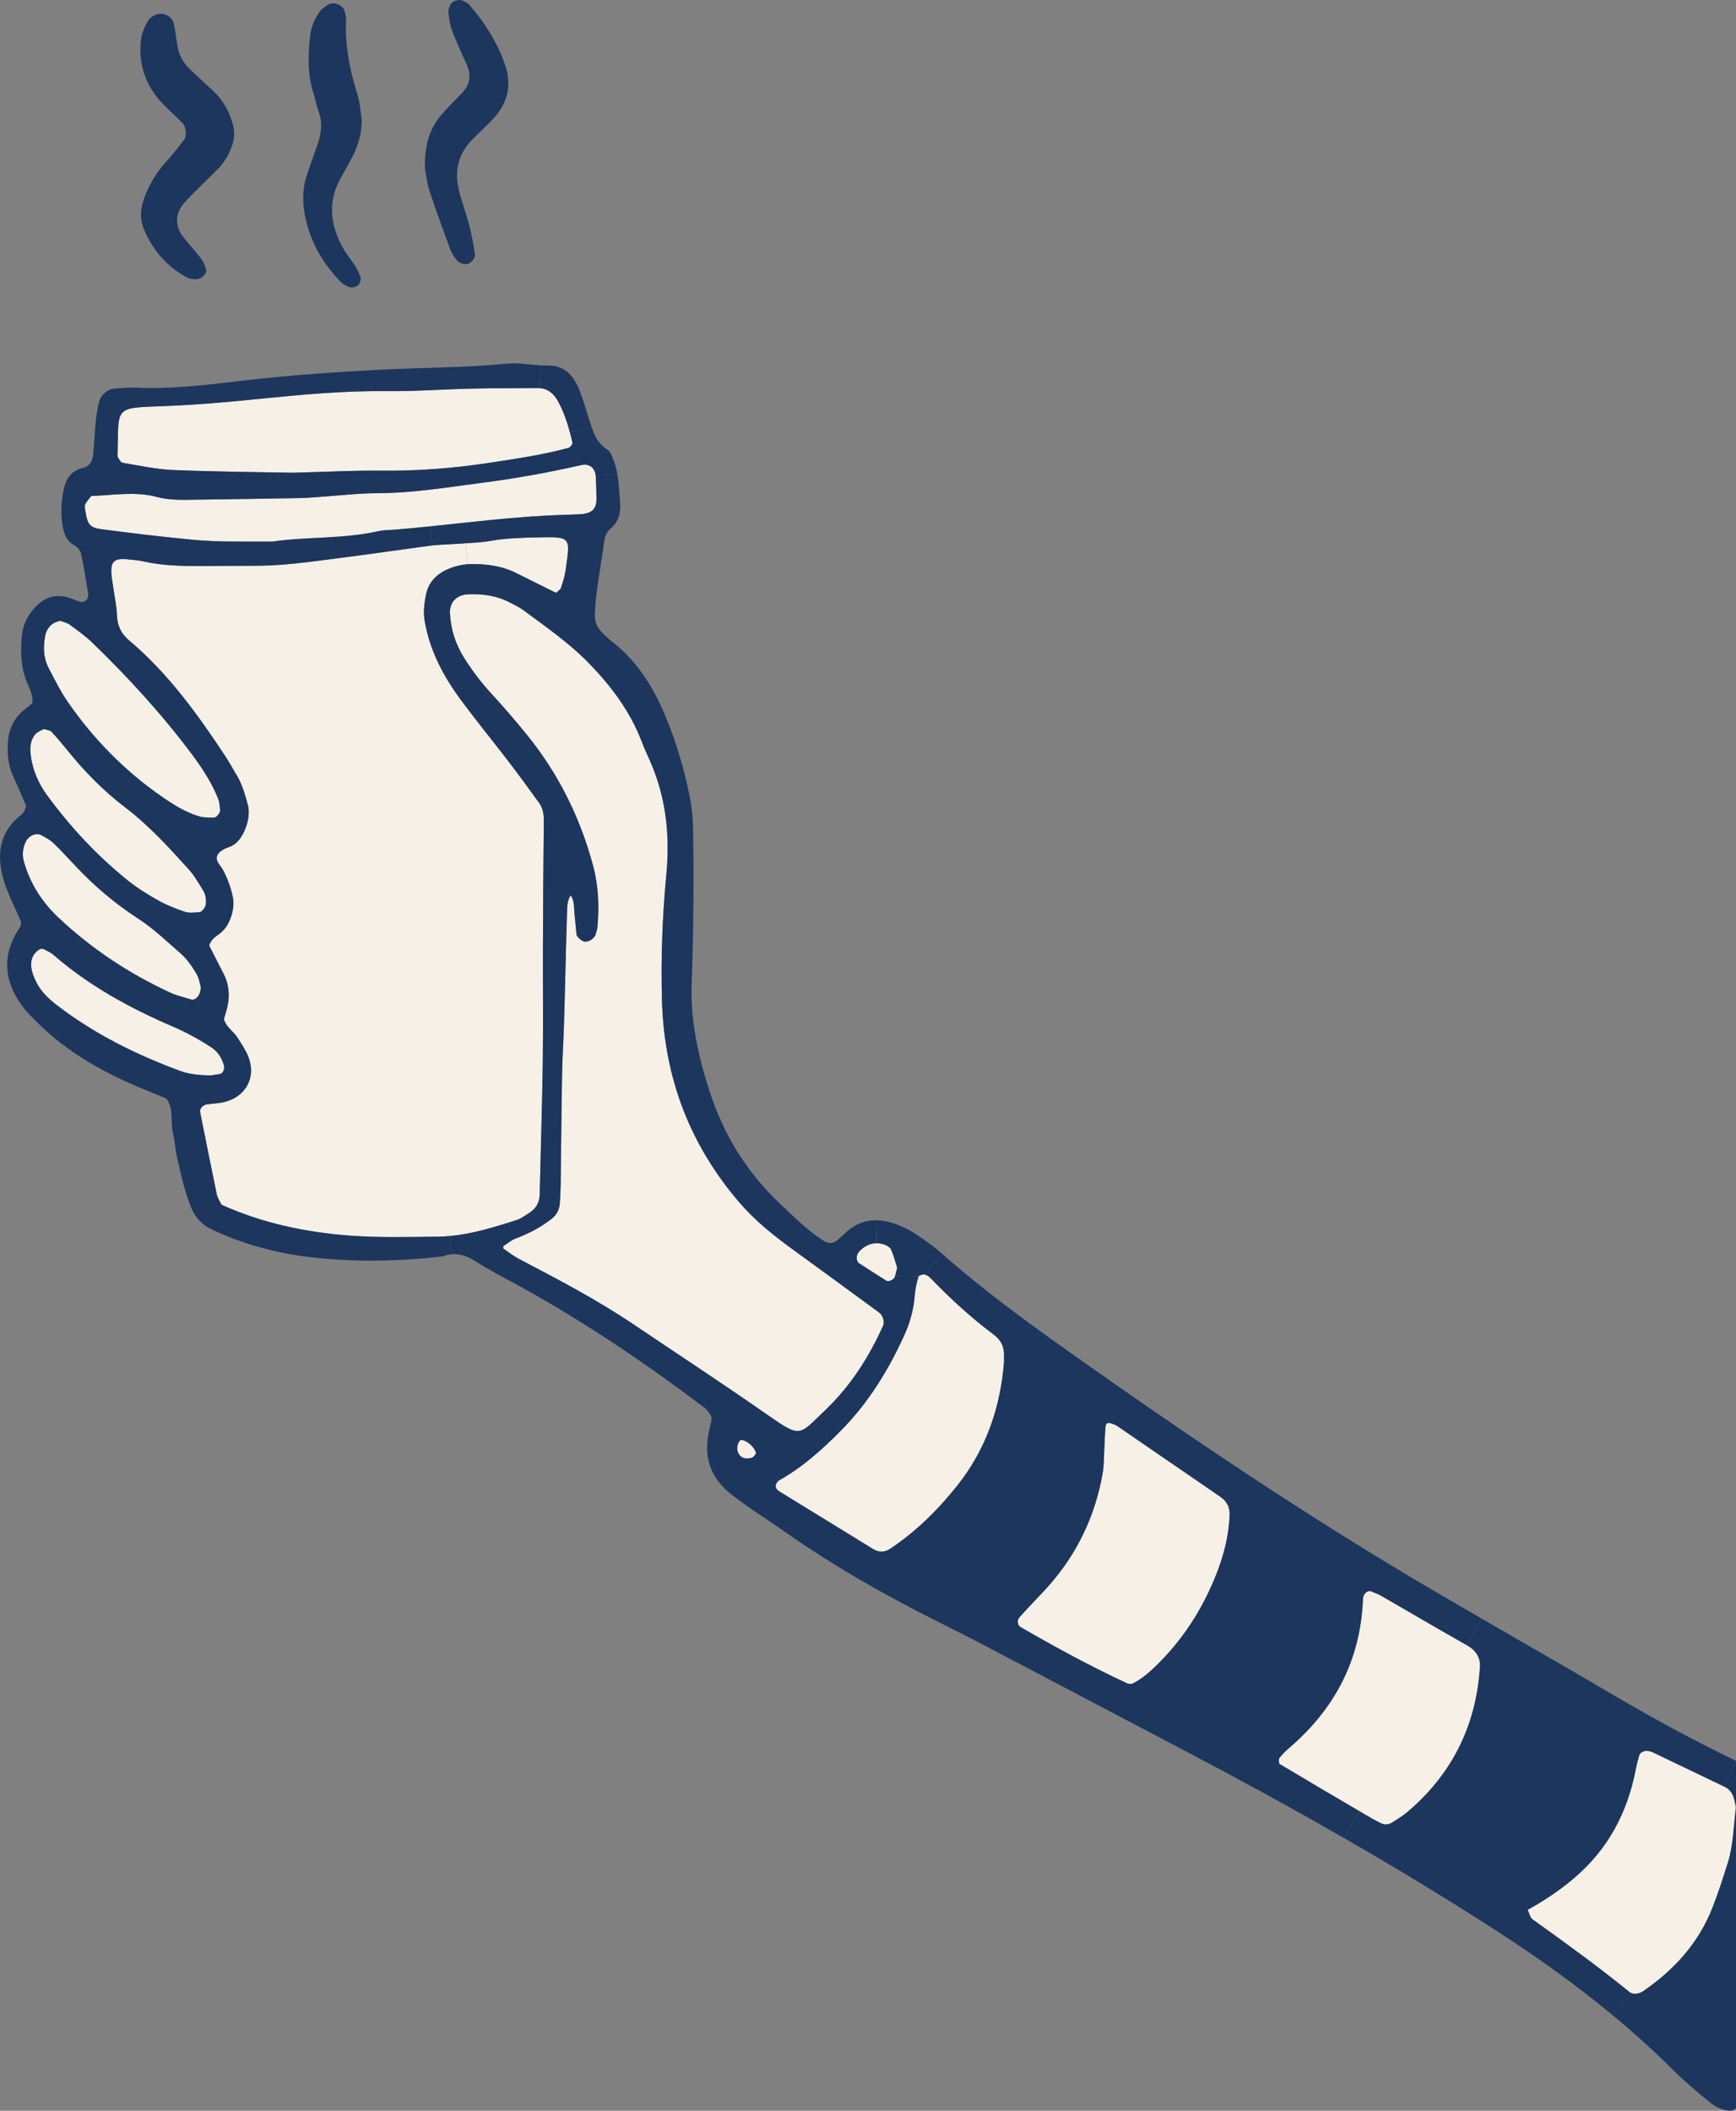 <svg width="362" height="440" viewBox="0 0 362 440" fill="none" xmlns="http://www.w3.org/2000/svg">
<rect x="0" y="0" width="362" height="440" fill="#808080" stroke="none"/>
<g clip-path="url(#clip0_39_240)">
<path d="M154.59 300.152C155.874 300.298 157.416 301.731 157.664 302.987C157.389 303.283 157.146 303.779 156.796 303.871C155.841 304.129 154.822 304.183 154.153 303.229C153.544 302.356 153.625 301.413 154.116 300.503C154.207 300.341 154.445 300.136 154.59 300.152Z" fill="#F6F0E7"/>
<path d="M185.784 260.44C186.409 261.76 186.738 263.221 187.083 264.309C186.889 265.048 186.765 265.506 186.663 265.926C186.647 265.985 186.636 266.045 186.62 266.104C186.463 266.724 185.315 267.284 184.818 266.966C182.931 265.78 181.054 264.589 179.188 263.366C178.406 262.854 178.492 261.539 179.253 260.774C180.283 259.739 181.469 259.157 182.801 259.157C183.19 259.157 183.589 259.206 183.999 259.308C184.662 259.47 185.525 259.896 185.784 260.44Z" fill="#F6F0E7"/>
<path d="M361.714 375.476C361.812 375.977 362.022 376.495 361.963 376.98C361.483 380.768 361.445 384.627 360.296 388.302C359.309 391.465 358.285 394.618 357.076 397.701C354.18 405.068 349.084 410.651 342.629 415.081C341.917 415.566 341.005 415.722 340.31 415.512C340.105 415.447 339.921 415.355 339.765 415.231C333.229 409.923 326.412 404.987 319.563 400.088C319.061 399.727 318.921 398.87 318.549 398.116C322.038 396.186 325.193 394.074 328.132 391.589C335.278 385.559 339.366 377.869 341.102 368.804C341.291 367.813 341.577 366.843 341.836 365.867C341.992 365.28 343.114 364.789 343.729 365.005C343.971 365.086 344.247 365.086 344.468 365.194C349.532 367.613 354.585 370.038 359.638 372.469C360.906 373.072 361.461 374.172 361.714 375.476Z" fill="#F6F0E7"/>
<path d="M283.532 377.583C277.967 374.323 272.407 371.057 266.873 367.738C266.652 367.603 266.593 366.714 266.803 366.444C267.413 365.647 268.162 364.941 268.928 364.278C278.301 356.21 283.624 346.127 284.196 333.673C284.206 333.42 284.244 333.166 284.277 332.908C284.363 332.175 285.301 331.442 285.857 331.701C286.547 332.013 287.286 332.234 287.938 332.611C293.919 336.05 299.862 339.552 305.865 342.948C307.882 344.09 308.852 345.637 308.577 347.922C307.704 360.015 302.634 369.985 293.385 377.804C292.415 378.624 291.287 379.26 290.22 379.949C289.529 380.397 288.726 380.413 288.03 380.089C286.876 379.556 285.77 378.898 284.67 378.252C284.293 378.031 283.91 377.804 283.532 377.583Z" fill="#F6F0E7"/>
<path d="M230.282 301.904C230.368 300.39 230.395 298.876 230.53 297.361C230.584 296.709 231.042 296.467 231.603 296.671C232.072 296.838 232.574 296.989 232.983 297.264C240.151 302.168 247.302 307.089 254.464 312.003C255.839 312.941 256.486 314.224 256.411 315.9C256.227 320.292 255.111 324.501 253.488 328.521C250.592 335.705 246.439 342.102 240.814 347.491C239.336 348.913 237.767 350.201 236.025 351.015C235.594 350.983 235.313 351.031 235.103 350.934C227.461 347.388 220.067 343.368 212.776 339.148C212.166 338.793 212.053 337.715 212.549 337.165C213.229 336.405 213.919 335.651 214.615 334.907C216.006 333.409 217.452 331.959 218.8 330.429C224.678 323.741 228.345 315.981 229.909 307.245C230.228 305.499 230.179 303.688 230.282 301.904Z" fill="#F6F0E7"/>
<path d="M190.767 269.854C190.864 268.599 191.161 267.343 191.522 266.136C191.522 266.12 191.533 266.104 191.544 266.093C191.673 265.866 192.256 265.667 192.644 265.667C192.687 265.667 192.73 265.667 192.768 265.672C193.226 265.742 193.717 266.082 194.057 266.438C198.15 270.679 202.475 274.661 207.205 278.191C208.774 279.361 209.481 280.886 209.357 282.826C209.341 283.079 209.357 283.338 209.357 283.974C208.629 293.259 205.684 302.076 199.563 309.745C195.545 314.783 191.015 319.251 185.649 322.835C184.484 323.611 183.298 323.659 182.074 322.905C175.543 318.89 169.001 314.886 162.47 310.866C161.445 310.235 161.521 309.114 162.702 308.446C167.432 305.767 171.423 302.167 175.214 298.357C181.06 292.483 185.347 285.521 188.712 278.008C189.85 275.464 190.557 272.7 190.767 269.854Z" fill="#F6F0E7"/>
<path d="M11.147 199.042C18.557 205.487 27.062 210.133 36.02 213.981C38.856 215.198 41.52 216.664 44.082 218.335C45.387 219.186 46.228 220.485 46.681 222.016C46.908 222.765 46.52 223.778 45.878 223.875C45.128 223.988 44.379 224.112 43.899 224.188C41.569 224.117 39.557 223.972 37.589 223.25C28.432 219.865 19.76 215.581 11.977 209.621C10.133 208.209 8.451 206.635 7.447 204.501C7.016 203.59 6.633 202.604 6.52 201.612C6.374 200.33 6.703 199.096 7.803 198.196C8.251 197.824 8.699 197.635 9.2 197.894C9.869 198.239 10.586 198.557 11.147 199.042Z" fill="#F6F0E7"/>
<path d="M40.922 202.906C41.548 203.951 41.721 205.266 41.845 205.67C41.942 207.444 40.718 208.602 39.919 208.36C38.469 207.918 36.959 207.584 35.589 206.958C26.965 202.992 19.135 197.819 12.205 191.303C8.786 188.091 6.348 184.27 5.027 179.776C4.584 178.283 4.692 176.763 5.442 175.324C6.057 174.155 7.556 173.524 8.635 174.112C9.514 174.597 10.447 175.071 11.158 175.755C12.814 177.345 14.346 179.054 15.926 180.713C19.798 184.804 24.085 188.425 28.794 191.476C32.035 193.572 34.764 196.229 37.638 198.724C38.959 199.866 40.011 201.397 40.922 202.906Z" fill="#F6F0E7"/>
<path d="M42.929 188.5C42.88 189.061 42.114 190.144 41.586 190.16C40.577 190.182 39.488 190.376 38.577 190.074C36.651 189.432 34.737 188.678 32.973 187.686C30.757 186.447 28.573 185.078 26.593 183.488C20.208 178.347 14.653 172.381 9.81 165.763C7.971 163.247 6.769 160.455 6.396 157.351C6.213 155.815 6.321 154.242 7.405 153.018C7.863 152.501 8.629 152.258 9.136 151.962C9.816 152.194 10.441 152.21 10.738 152.533C11.951 153.837 13.095 155.206 14.216 156.597C17.754 160.973 21.691 164.944 26.183 168.366C31.075 172.096 35.206 176.628 39.31 181.166C40.496 182.47 41.392 184.054 42.33 185.568C42.875 186.441 43.02 187.455 42.929 188.5Z" fill="#F6F0E7"/>
<path d="M40.124 157.373C42.254 160.24 44.212 163.231 45.517 166.578C45.786 167.268 45.802 168.06 45.905 168.804C45.991 169.38 45.172 170.453 44.616 170.437C43.608 170.41 42.556 170.474 41.612 170.199C38.646 169.337 36.063 167.677 33.55 165.926C25.935 160.623 19.544 154.091 14.253 146.498C12.662 144.219 11.406 141.691 10.122 139.207C9.028 137.094 8.984 134.798 9.432 132.492C9.637 131.457 10.187 130.595 11.034 129.986C11.422 129.711 11.945 129.619 12.528 129.398C13.142 129.636 13.935 129.776 14.523 130.207C16.168 131.403 17.84 132.6 19.296 134.006C26.814 141.281 33.862 148.982 40.124 157.373Z" fill="#F6F0E7"/>
<path d="M116.349 83.629C117.46 85.655 118.215 87.816 118.819 90.031C119.019 90.764 119.208 91.508 119.38 92.251C119.45 92.553 118.922 93.254 118.56 93.356C113.135 94.844 107.559 95.625 102.02 96.482C94.443 97.646 86.806 98.206 79.116 98.115C73.75 98.055 68.384 98.357 61.06 98.546C54.081 98.406 45.135 98.347 36.198 97.985C32.65 97.84 29.123 97.058 25.601 96.477C25.213 96.417 24.884 95.792 24.598 95.382C24.474 95.194 24.506 94.881 24.512 94.628C24.792 84.76 23.627 85.041 34.052 84.658C40.685 84.416 47.292 83.839 53.909 83.165C62.791 82.265 71.701 81.435 80.669 81.532C86.542 81.592 92.415 81.144 98.288 81.01C102.888 80.902 107.489 80.934 112.083 80.886C112.229 80.886 112.369 80.891 112.509 80.897C114.305 81.026 115.508 82.109 116.349 83.629Z" fill="#F6F0E7"/>
<path d="M124.379 103.983C124.395 106.112 123.397 107.055 121.024 107.19C120 107.249 118.975 107.281 117.956 107.314C112.59 107.465 107.251 107.906 101.901 108.44C97.856 108.844 93.817 109.302 89.772 109.717C87.205 109.981 84.638 110.224 82.065 110.429C81.046 110.509 80 110.477 79.013 110.703C71.721 112.369 64.231 111.846 56.826 112.891C51.26 112.864 45.652 113.042 40.021 112.498C33.652 111.889 27.31 111.135 20.979 110.294C18.827 110.008 18.212 109.281 17.829 106.678C17.753 106.177 17.576 105.584 17.759 105.169C18.045 104.511 18.6 103.972 19.043 103.385C23.616 103.245 28.205 102.366 32.762 103.606C35.265 104.285 37.837 104.199 40.393 104.166C47.809 104.075 55.224 103.956 62.645 103.822C63.918 103.8 65.196 103.681 66.474 103.595C70.551 103.32 74.634 102.825 78.716 102.808C86.169 102.781 93.488 101.553 100.827 100.599C107.666 99.715 114.456 98.475 121.186 96.956C122.852 96.584 124.001 97.43 124.212 99.09C124.222 99.187 124.233 99.284 124.238 99.381C124.325 100.911 124.368 102.447 124.379 103.983Z" fill="#F6F0E7"/>
<path d="M98.029 117.59C97.84 117.59 97.651 117.601 97.463 117.617L97.188 113.247C98.908 113.133 100.634 113.047 102.316 112.745C105.611 112.158 108.928 112.093 112.25 112.018C119.25 111.862 118.9 111.996 117.94 118.873C117.762 120.129 117.384 121.363 116.969 122.564C116.829 122.974 116.295 123.243 115.944 123.578C113.199 122.214 110.449 120.867 107.709 119.487C104.657 117.946 101.367 117.52 98.029 117.59Z" fill="#F6F0E7"/>
<path d="M120.221 194.817C120.27 195.281 121.284 196.175 121.855 196.278C122.718 196.434 123.991 195.625 124.207 194.758C124.336 194.267 124.536 193.777 124.579 193.276C124.967 188.921 124.8 184.626 123.646 180.358C120.944 170.351 116.435 161.27 109.904 153.213C107.494 150.238 104.986 147.328 102.392 144.51C100.299 142.241 98.466 139.8 96.821 137.207C95.014 134.351 93.99 131.22 93.828 127.825C93.72 125.578 95.208 123.999 97.543 123.891C100.661 123.745 103.665 124.177 106.453 125.664C107.353 126.149 108.303 126.569 109.117 127.173C113.83 130.681 118.679 134.012 122.81 138.253C127.491 143.071 131.449 148.341 133.849 154.674C134.302 155.87 134.836 157.034 135.359 158.198C138.827 165.84 139.744 173.843 138.962 182.147C138.121 191.061 137.775 200.012 138.056 208.953C138.563 224.84 143.956 238.895 154.424 250.934C157.627 254.62 161.44 257.638 165.377 260.5C171.368 264.854 177.349 269.225 183.325 273.606C184.118 274.183 184.506 275.557 184.15 276.344C181.194 282.94 177.322 288.965 172.096 293.945C166.569 299.215 167.113 299.873 160.059 294.947C150.837 288.512 141.426 282.353 132.097 276.069C124.449 270.917 116.29 266.665 108.141 262.386C107.03 261.798 106.021 261.012 104.986 260.284C104.9 260.225 104.91 259.794 105.007 259.729C105.843 259.169 106.652 258.5 107.58 258.15C110.233 257.158 112.714 255.87 114.947 254.13C115.998 253.316 116.651 252.238 116.732 250.885C116.813 249.608 116.894 248.331 116.91 247.054C117.012 239.39 117.066 231.722 117.201 224.053C117.255 220.733 117.476 217.419 117.589 214.099C117.697 211.033 117.762 207.967 117.843 204.9C117.972 200.05 118.075 195.194 118.237 190.339C118.28 189.078 118.231 187.774 119.002 186.642C119.811 187.73 119.66 189.018 119.784 190.247C119.941 191.772 120.07 193.292 120.221 194.817Z" fill="#F6F0E7"/>
<path d="M90.187 113.694C92.183 113.484 94.205 113.463 96.216 113.312C96.54 113.285 96.864 113.263 97.187 113.247L97.462 117.618C96.141 117.72 94.787 118.06 93.574 118.561C91.115 119.585 89.319 121.309 88.796 124.117C88.461 125.885 88.246 127.593 88.553 129.42C89.605 135.639 92.479 141.006 96.157 145.975C99.344 150.286 102.753 154.442 106.016 158.699C108.189 161.539 110.303 164.428 112.39 167.327C113.145 168.378 113.42 169.59 113.404 170.932C113.301 179.873 113.248 188.813 113.215 197.754C113.188 205.676 113.296 213.598 113.183 221.514C113.053 230.708 112.746 239.902 112.536 249.091C112.498 250.783 111.689 251.99 110.319 252.863C109.462 253.413 108.61 254.059 107.655 254.356C103.103 255.789 98.53 257.228 93.768 257.659C92.927 257.74 92.075 257.783 91.217 257.794C85.085 257.848 78.921 258.026 72.822 257.562C63.627 256.856 54.642 254.959 46.169 251.122C45.819 250.362 45.355 249.71 45.209 248.994C44.012 243.254 42.874 237.504 41.72 231.754C41.601 231.15 42.308 230.331 43.079 230.218C44.341 230.035 45.641 230.013 46.87 229.701C51.368 228.542 53.482 224.446 51.746 220.194C51.174 218.793 50.295 217.505 49.47 216.222C48.645 214.951 47.189 214.148 46.687 212.461C46.924 211.604 47.248 210.655 47.453 209.68C47.938 207.357 47.717 205.11 46.617 202.976C45.581 200.971 44.562 198.956 43.624 197.118C44.012 195.798 44.929 195.28 45.738 194.677C47.259 193.534 48.025 191.923 48.451 190.166C48.682 189.201 48.758 188.118 48.575 187.148C48.203 185.138 47.474 183.236 46.531 181.398C45.997 180.352 44.6 179.328 45.474 178.024C45.975 177.275 47.065 176.806 47.981 176.478C50.807 175.464 52.388 170.447 51.719 167.936C51.126 165.71 50.511 163.495 49.303 161.501C48.51 160.192 47.776 158.839 46.935 157.562C41.148 148.799 35.011 140.317 26.911 133.483C25.207 132.05 24.441 130.347 24.382 128.153C24.338 126.634 24.009 125.119 23.794 123.6C23.654 122.592 23.465 121.584 23.33 120.571C22.882 117.079 23.61 116.26 26.825 116.621C27.838 116.734 28.874 116.788 29.866 117.014C33.889 117.936 37.977 118.006 42.071 117.989C45.905 117.968 49.739 117.957 53.579 117.93C57.16 117.909 60.703 117.601 64.268 117.16C72.638 116.125 80.981 114.961 89.33 113.802C89.615 113.764 89.901 113.727 90.187 113.694Z" fill="#F6F0E7"/>
<path d="M362.497 438.76C362.378 439.337 361.256 440.048 360.739 440C359.153 439.849 357.735 439.202 356.559 438.243C353.981 436.141 351.409 434.012 349.057 431.668C344.894 427.513 340.542 423.595 336.033 419.871L340.31 415.512C341.006 415.722 341.917 415.565 342.629 415.08C349.084 410.65 354.181 405.067 357.077 397.7C358.285 394.618 359.309 391.465 360.296 388.302C361.445 384.626 361.483 380.768 361.963 376.979C362.022 376.494 361.812 375.977 361.715 375.476C361.461 374.172 360.906 373.072 359.638 372.469L362.108 367.117C367.545 369.747 373.056 372.221 378.66 374.516C381.254 375.584 383.756 376.888 386.242 378.192C386.868 378.521 387.288 379.27 387.763 379.862C388.216 380.423 387.984 381.56 387.358 381.83C386.668 382.131 385.908 382.298 385.234 382.627C384.559 382.95 383.837 383.328 383.848 384.255C383.864 385.78 383.853 387.316 383.945 388.841C384.263 394.505 383.632 400.088 382.418 405.601C380.795 412.968 377.753 419.672 372.441 425.169C369.777 427.928 367.021 430.606 364.206 433.204C362.944 434.368 362.443 435.613 362.696 437.273C362.772 437.747 362.599 438.27 362.497 438.76Z" fill="#1D365E"/>
<path d="M336.033 419.871C328.526 413.674 320.587 408.01 312.379 402.696C301.846 395.879 291.125 389.391 280.264 383.15L283.532 377.583C283.909 377.804 284.292 378.03 284.67 378.251C285.77 378.898 286.876 379.556 288.03 380.089C288.725 380.412 289.529 380.396 290.219 379.949C291.287 379.259 292.414 378.623 293.385 377.804C302.634 369.984 307.703 360.015 308.577 347.921C308.852 345.636 307.881 344.09 305.864 342.947L308.971 337.407C317.815 342.554 326.719 347.598 335.526 352.804C344.209 357.934 353.048 362.741 362.108 367.117L359.638 372.469C354.585 370.038 349.531 367.613 344.467 365.194C344.246 365.086 343.971 365.086 343.729 365.005C343.114 364.789 341.992 365.28 341.836 365.867C341.577 366.843 341.291 367.813 341.102 368.804C339.366 377.869 335.278 385.559 328.132 391.589C325.193 394.074 322.038 396.186 318.549 398.116C318.921 398.87 319.061 399.727 319.563 400.088C326.412 404.987 333.228 409.923 339.765 415.231C339.921 415.355 340.105 415.447 340.309 415.512L336.033 419.871Z" fill="#1D365E"/>
<path d="M186.663 265.926C186.766 265.506 186.89 265.048 187.084 264.31C186.739 263.221 186.41 261.761 185.784 260.44C185.525 259.896 184.662 259.47 183.999 259.309C183.589 259.206 183.19 259.158 182.802 259.158L182.877 254.372C184.657 254.421 186.48 254.959 188.33 255.795C189.716 256.42 191.021 257.271 192.283 258.139C193.75 259.158 195.195 260.235 196.532 261.421L192.644 265.668C192.256 265.668 191.673 265.867 191.544 266.093L186.663 265.926Z" fill="#1D365E"/>
<path d="M120.863 81.435C121.796 83.811 122.454 86.29 123.257 88.721C123.295 88.845 123.338 88.963 123.381 89.087L118.819 90.03C118.215 87.815 117.46 85.654 116.349 83.628C115.507 82.108 114.305 81.025 112.509 80.896L112.778 76.153C113.231 76.186 113.684 76.196 114.132 76.191C117.886 76.137 119.681 78.422 120.863 81.435Z" fill="#1D365E"/>
<path d="M98.525 29.036C95.553 32.022 94.718 35.627 95.688 39.631C96.292 42.11 97.209 44.514 97.851 46.982C98.358 48.949 98.735 50.959 99.021 52.969C99.129 53.713 98.606 54.376 97.927 54.84C97.22 55.325 95.748 54.963 95.203 54.177C95.052 53.967 94.874 53.783 94.739 53.568C94.475 53.131 94.162 52.705 93.99 52.231C92.501 48.152 90.953 44.088 89.616 39.96C88.99 38.036 88.791 35.972 88.602 35.002C88.532 30.217 89.573 26.854 91.989 24.003C93.31 22.445 94.761 20.996 96.201 19.546C98.05 17.681 98.374 15.639 97.252 13.262C96.163 10.956 95.117 8.617 94.216 6.23C93.774 5.055 93.639 3.751 93.493 2.495C93.439 2.032 93.709 1.514 93.892 1.045C94.205 0.232 95.764 -0.275 96.53 0.161C96.966 0.415 97.506 0.582 97.819 0.943C101.044 4.634 103.621 8.725 105.272 13.359C106.787 17.622 105.93 21.427 102.888 24.72C101.502 26.218 99.97 27.587 98.525 29.036Z" fill="#1D365E"/>
<path d="M154.116 300.503C153.625 301.413 153.544 302.356 154.154 303.23C154.823 304.183 155.842 304.13 156.796 303.871C157.147 303.779 157.39 303.283 157.665 302.987C157.417 301.731 155.874 300.298 154.591 300.152C154.445 300.136 154.208 300.341 154.116 300.503ZM184.15 276.343C184.506 275.556 184.117 274.182 183.325 273.606C177.349 269.224 171.368 264.854 165.377 260.499C161.44 257.638 157.627 254.62 154.424 250.934C143.956 238.894 138.563 224.839 138.056 208.952C137.775 200.012 138.12 191.06 138.962 182.147C139.744 173.842 138.827 165.839 135.359 158.198C134.836 157.034 134.302 155.869 133.849 154.673C131.449 148.341 127.491 143.07 122.81 138.252C118.679 134.011 113.83 130.681 109.117 127.172C108.303 126.569 107.353 126.148 106.453 125.663C103.665 124.176 100.661 123.745 97.543 123.89C95.208 123.998 93.72 125.577 93.828 127.825C93.99 131.22 95.014 134.351 96.821 137.207C98.466 139.799 100.299 142.24 102.392 144.509C104.986 147.328 107.494 150.238 109.904 153.213C116.435 161.269 120.944 170.35 123.646 180.358C124.8 184.626 124.967 188.921 124.579 193.275C124.535 193.777 124.336 194.267 124.206 194.757C123.991 195.625 122.718 196.433 121.855 196.277C121.283 196.175 120.27 195.28 120.221 194.817C120.07 193.292 119.941 191.772 119.784 190.247C119.66 189.018 119.811 187.73 119.002 186.641C118.231 187.773 118.28 189.077 118.236 190.338C118.075 195.194 117.972 200.049 117.843 204.9C117.762 207.966 117.697 211.033 117.589 214.099C117.476 217.419 117.255 220.733 117.201 224.053C117.066 231.721 117.012 239.39 116.91 247.053C116.894 248.331 116.813 249.608 116.732 250.885C116.651 252.238 115.998 253.316 114.947 254.129C112.714 255.87 110.233 257.158 107.58 258.15C106.652 258.5 105.843 259.168 105.007 259.729C104.91 259.793 104.9 260.224 104.986 260.284C106.021 261.011 107.03 261.798 108.141 262.385C116.29 266.664 124.449 270.916 132.096 276.068C141.426 282.352 150.837 288.512 160.059 294.946C167.113 299.872 166.569 299.215 172.096 293.944C177.322 288.965 181.194 282.94 184.15 276.343ZM305.865 342.947C299.862 339.552 293.919 336.049 287.938 332.611C287.286 332.234 286.547 332.013 285.857 331.7C285.301 331.442 284.363 332.174 284.276 332.907C284.244 333.166 284.206 333.419 284.195 333.673C283.624 346.127 278.301 356.21 268.928 364.277C268.162 364.94 267.412 365.646 266.803 366.444C266.593 366.713 266.652 367.603 266.873 367.737C272.406 371.057 277.967 374.323 283.532 377.583L280.264 383.15C269.397 376.91 258.39 370.911 247.291 365.075C233.485 357.811 219.679 350.546 205.862 343.298C202.464 341.519 199.045 339.779 195.615 338.065C184.382 332.466 173.509 326.246 163.236 319.014C159.687 316.519 155.993 314.25 152.558 311.55C148.205 308.134 146.744 303.984 147.763 298.735C147.957 297.733 148.286 296.746 148.373 295.733C148.416 295.302 148.065 294.785 147.779 294.381C147.493 293.971 147.105 293.615 146.701 293.308C133.628 283.414 120.027 274.328 105.547 266.589C103.519 265.506 101.497 264.39 99.555 263.161C97.813 262.057 96.066 261.248 94.135 261.437L93.768 257.659C98.53 257.228 103.104 255.789 107.655 254.356C108.61 254.059 109.462 253.413 110.319 252.863C111.689 251.99 112.498 250.783 112.536 249.09C112.746 239.902 113.054 230.708 113.183 221.514C113.296 213.598 113.189 205.676 113.216 197.754C113.248 188.813 113.302 179.873 113.404 170.932C113.42 169.59 113.145 168.378 112.39 167.327C110.303 164.427 108.189 161.539 106.016 158.699C102.753 154.441 99.345 150.286 96.157 145.975C92.479 141.006 89.605 135.639 88.553 129.42C88.246 127.593 88.462 125.884 88.796 124.117C89.319 121.309 91.115 119.585 93.574 118.561C94.788 118.059 96.141 117.72 97.463 117.618C97.651 117.601 97.84 117.596 98.029 117.591C101.367 117.521 104.657 117.946 107.709 119.488C110.449 120.867 113.199 122.214 115.944 123.578C116.295 123.244 116.829 122.974 116.969 122.565C117.384 121.363 117.762 120.129 117.94 118.873C118.9 111.997 119.25 111.862 112.25 112.018C108.928 112.094 105.611 112.158 102.316 112.746C100.634 113.048 98.908 113.134 97.188 113.247C96.864 113.263 96.54 113.285 96.217 113.312C94.205 113.463 92.183 113.484 90.187 113.694L89.772 109.717C93.817 109.302 97.856 108.844 101.901 108.44C107.251 107.906 112.59 107.464 117.956 107.314C118.975 107.281 120 107.249 121.025 107.19C123.398 107.055 124.395 106.112 124.379 103.983C124.368 102.447 124.325 100.911 124.239 99.381C124.233 99.284 124.223 99.187 124.212 99.09L128.731 98.831C129.06 100.733 129.114 102.679 129.297 104.603C129.497 106.732 129.093 108.672 127.361 110.148C126.547 110.843 126.137 111.776 126.002 112.816C125.339 117.882 124.255 122.893 124.034 128.024C123.964 129.689 124.606 130.988 125.776 132.087C126.331 132.615 126.871 133.165 127.48 133.634C132.717 137.638 136.098 143 138.622 148.961C140.914 154.387 142.602 160.024 143.772 165.796C144.177 167.796 144.446 169.849 144.495 171.881C144.614 177.248 144.635 182.621 144.587 187.989C144.544 193.615 144.463 199.241 144.236 204.867C143.929 212.66 145.584 220.097 147.947 227.442C150.913 236.647 155.853 244.58 162.939 251.187C165.743 253.806 168.429 256.56 171.703 258.624C172.695 259.254 173.655 259.276 174.518 258.57C175.111 258.085 175.688 257.573 176.244 257.05C178.336 255.062 180.569 254.307 182.877 254.372L182.802 259.157C181.469 259.157 180.283 259.739 179.253 260.774C178.493 261.539 178.406 262.854 179.188 263.366C181.054 264.59 182.931 265.781 184.819 266.966C185.315 267.284 186.463 266.724 186.62 266.104C186.636 266.045 186.647 265.985 186.663 265.926L191.544 266.093C191.544 266.093 191.527 266.12 191.522 266.136C191.161 267.343 190.864 268.599 190.767 269.855C190.557 272.7 189.85 275.465 188.712 278.008C185.347 285.521 181.06 292.484 175.214 298.358C171.422 302.168 167.431 305.768 162.702 308.446C161.521 309.114 161.445 310.235 162.47 310.866C169.001 314.886 175.543 318.89 182.073 322.905C183.298 323.66 184.484 323.611 185.649 322.835C191.015 319.251 195.545 314.784 199.563 309.745C205.684 302.076 208.629 293.26 209.357 283.974C209.357 283.338 209.341 283.08 209.357 282.826C209.481 280.886 208.774 279.361 207.205 278.192C202.475 274.662 198.15 270.679 194.057 266.438C193.717 266.082 193.226 265.743 192.768 265.673C192.73 265.667 192.687 265.667 192.644 265.667L196.532 261.421C204.978 268.895 214.081 275.519 223.271 282.029C245.199 297.56 267.439 312.617 290.446 326.521C296.572 330.229 302.78 333.807 308.971 337.407L305.865 342.947ZM256.411 315.899C256.486 314.223 255.839 312.941 254.464 312.003C247.302 307.088 240.151 302.168 232.983 297.264C232.574 296.989 232.072 296.838 231.603 296.671C231.042 296.466 230.584 296.709 230.53 297.361C230.395 298.875 230.368 300.389 230.282 301.904C230.179 303.688 230.228 305.498 229.909 307.244C228.345 315.98 224.678 323.741 218.8 330.428C217.452 331.959 216.006 333.409 214.615 334.907C213.919 335.65 213.229 336.405 212.549 337.165C212.053 337.715 212.166 338.792 212.776 339.148C220.067 343.368 227.461 347.388 235.103 350.934C235.313 351.031 235.594 350.983 236.025 351.015C237.767 350.201 239.336 348.913 240.814 347.49C246.439 342.101 250.592 335.704 253.488 328.521C255.111 324.5 256.227 320.291 256.411 315.899Z" fill="#1D365E"/>
<path d="M72.169 3.977C71.894 9.409 72.919 14.626 74.564 19.778C75.097 21.448 75.157 23.275 75.437 25.032C75.459 27.689 74.752 30.125 73.598 32.437C72.8 34.037 71.889 35.573 71.026 37.141C68.286 42.105 68.885 46.971 71.538 51.724C72.282 53.056 73.291 54.236 74.116 55.524C74.52 56.16 74.79 56.887 75.119 57.572C75.383 58.116 75.049 59.323 74.51 59.603C73.809 59.97 73.081 60.056 72.369 59.646C71.926 59.393 71.436 59.178 71.091 58.827C67.477 55.076 64.878 50.754 63.74 45.624C63.06 42.579 62.985 39.55 63.972 36.559C64.689 34.377 65.493 32.232 66.231 30.06C66.986 27.84 67.315 25.614 66.458 23.313C66.021 22.122 65.816 20.845 65.422 19.638C64.117 15.655 64.209 11.592 64.662 7.512C64.862 5.701 65.557 4.047 66.566 2.554C66.976 1.95 67.65 1.503 68.265 1.067C69.526 0.177 71.657 1.034 71.9 2.484C71.98 2.985 72.191 3.486 72.169 3.977Z" fill="#1D365E"/>
<path d="M42.956 56.1C43.252 56.903 42.184 58.224 40.755 58.218C40.523 58.175 39.698 58.202 39.062 57.868C34.818 55.637 31.868 52.193 30.018 47.807C29.193 45.84 29.22 43.824 29.894 41.809C30.881 38.861 32.396 36.231 34.483 33.903C35.842 32.388 37.11 30.782 38.361 29.166C39.03 28.298 38.809 26.401 38.01 25.598C36.565 24.154 35.023 22.796 33.637 21.297C30.336 17.719 28.901 13.478 29.365 8.612C29.516 7.049 30.066 5.642 30.892 4.316C31.533 3.287 33.033 2.613 34.203 2.953C35.244 3.255 36.031 3.95 36.263 5.006C36.587 6.499 36.732 8.03 36.986 9.538C37.298 11.355 38.097 12.95 39.413 14.232C41.063 15.838 42.772 17.385 44.46 18.953C46.585 20.931 47.896 23.378 48.613 26.164C49.012 27.7 48.856 29.193 48.284 30.669C47.637 32.372 46.725 33.897 45.458 35.196C44.212 36.479 42.907 37.713 41.645 38.979C40.556 40.062 39.445 41.124 38.426 42.272C36.543 44.39 36.419 47.084 38.129 49.289C39.386 50.905 40.788 52.404 42.028 54.026C42.476 54.613 42.691 55.389 42.956 56.1Z" fill="#1D365E"/>
<path d="M41.844 205.671C41.72 205.266 41.548 203.952 40.922 202.906C40.011 201.397 38.959 199.867 37.638 198.724C34.763 196.229 32.034 193.572 28.793 191.476C24.085 188.425 19.798 184.804 15.925 180.714C14.345 179.054 12.814 177.345 11.158 175.756C10.446 175.071 9.513 174.597 8.634 174.112C7.556 173.525 6.056 174.155 5.441 175.325C4.692 176.763 4.584 178.283 5.026 179.776C6.348 184.27 8.785 188.091 12.204 191.303C19.134 197.819 26.965 202.992 35.588 206.959C36.958 207.584 38.468 207.918 39.919 208.36C40.717 208.602 41.941 207.444 41.844 205.671ZM41.585 190.161C42.114 190.145 42.88 189.061 42.928 188.501C43.02 187.455 42.874 186.442 42.33 185.569C41.391 184.055 40.496 182.471 39.31 181.166C35.206 176.629 31.075 172.096 26.183 168.367C21.691 164.945 17.754 160.973 14.216 156.597C13.094 155.207 11.951 153.838 10.737 152.534C10.441 152.211 9.815 152.194 9.136 151.963C8.629 152.259 7.863 152.502 7.405 153.019C6.321 154.242 6.213 155.816 6.396 157.352C6.768 160.456 7.971 163.248 9.81 165.764C14.653 172.382 20.207 178.348 26.593 183.489C28.572 185.079 30.756 186.448 32.973 187.687C34.736 188.679 36.651 189.433 38.576 190.075C39.487 190.376 40.577 190.182 41.585 190.161ZM46.682 222.016C46.229 220.485 45.388 219.187 44.082 218.335C41.521 216.664 38.857 215.199 36.02 213.981C27.062 210.133 18.557 205.487 11.147 199.042C10.586 198.557 9.869 198.239 9.2 197.894C8.699 197.635 8.251 197.824 7.804 198.196C6.703 199.096 6.374 200.33 6.52 201.613C6.633 202.604 7.016 203.59 7.448 204.501C8.451 206.635 10.133 208.209 11.978 209.621C19.76 215.581 28.432 219.866 37.589 223.25C39.558 223.972 41.569 224.118 43.899 224.188C44.379 224.112 45.129 223.988 45.878 223.875C46.52 223.778 46.908 222.765 46.682 222.016ZM44.616 170.437C45.172 170.453 45.992 169.38 45.905 168.804C45.803 168.06 45.787 167.268 45.517 166.578C44.212 163.231 42.254 160.24 40.124 157.373C33.863 148.983 26.814 141.281 19.296 134.006C17.84 132.6 16.168 131.403 14.523 130.207C13.935 129.776 13.143 129.636 12.528 129.398C11.945 129.619 11.422 129.711 11.034 129.986C10.187 130.595 9.637 131.457 9.432 132.492C8.985 134.798 9.028 137.094 10.123 139.207C11.406 141.691 12.663 144.219 14.254 146.498C19.544 154.091 25.935 160.623 33.55 165.926C36.063 167.677 38.646 169.337 41.612 170.199C42.556 170.474 43.608 170.41 44.616 170.437ZM124.212 99.09C124.001 97.43 122.853 96.584 121.186 96.956C114.456 98.476 107.666 99.715 100.828 100.599C93.488 101.553 86.169 102.782 78.716 102.809C74.634 102.825 70.551 103.321 66.474 103.595C65.196 103.682 63.918 103.8 62.645 103.822C55.224 103.956 47.809 104.075 40.394 104.167C37.837 104.199 35.265 104.285 32.763 103.606C28.205 102.367 23.616 103.245 19.043 103.385C18.6 103.973 18.045 104.511 17.759 105.169C17.576 105.584 17.754 106.177 17.829 106.678C18.212 109.281 18.827 110.008 20.979 110.294C27.31 111.135 33.652 111.889 40.022 112.498C45.652 113.042 51.261 112.865 56.826 112.892C64.231 111.846 71.722 112.369 79.013 110.704C80 110.477 81.046 110.51 82.065 110.429C84.638 110.224 87.205 109.981 89.772 109.717L90.187 113.695C89.901 113.727 89.616 113.765 89.33 113.802C80.981 114.961 72.638 116.125 64.268 117.16C60.704 117.602 57.16 117.909 53.58 117.93C49.74 117.957 45.905 117.968 42.071 117.99C37.977 118.006 33.89 117.936 29.866 117.014C28.874 116.788 27.839 116.734 26.825 116.621C23.61 116.26 22.883 117.079 23.33 120.571C23.465 121.584 23.654 122.592 23.794 123.6C24.01 125.119 24.339 126.634 24.382 128.154C24.441 130.347 25.207 132.05 26.911 133.483C35.011 140.317 41.149 148.799 46.935 157.562C47.777 158.839 48.51 160.192 49.303 161.501C50.511 163.495 51.126 165.71 51.719 167.936C52.388 170.447 50.807 175.465 47.981 176.478C47.065 176.807 45.975 177.275 45.474 178.024C44.6 179.329 45.997 180.353 46.531 181.398C47.475 183.236 48.203 185.138 48.575 187.148C48.758 188.118 48.683 189.202 48.451 190.166C48.025 191.923 47.259 193.534 45.738 194.677C44.929 195.28 44.012 195.798 43.624 197.118C44.562 198.956 45.582 200.971 46.617 202.976C47.717 205.11 47.938 207.357 47.453 209.68C47.248 210.656 46.925 211.604 46.687 212.461C47.189 214.148 48.645 214.951 49.47 216.223C50.295 217.505 51.174 218.793 51.746 220.194C53.482 224.446 51.368 228.542 46.871 229.701C45.641 230.013 44.341 230.035 43.079 230.218C42.308 230.331 41.602 231.15 41.72 231.754C42.874 237.504 44.012 243.254 45.209 248.994C45.355 249.711 45.819 250.363 46.169 251.122C54.642 254.96 63.627 256.857 72.822 257.562C78.921 258.026 85.085 257.848 91.217 257.794C92.075 257.783 92.927 257.74 93.768 257.659L94.135 261.437C93.558 261.497 92.965 261.647 92.35 261.901C83.16 262.952 73.922 263.135 64.759 262.068C57.657 261.238 50.705 259.379 44.163 256.285C42.206 255.364 40.814 253.936 39.984 251.996C38.474 248.449 37.697 244.688 36.861 240.953C36.521 239.455 36.489 237.892 36.101 236.416C35.459 233.969 36.349 231.247 34.709 229C32.59 228.132 30.46 227.297 28.356 226.392C21.022 223.228 14.162 219.305 8.37 213.722C6.903 212.31 5.415 210.855 4.266 209.19C1.122 204.625 0.469 199.786 3.247 194.752C3.727 193.879 4.492 193.125 4.395 192.155C3.139 189.218 1.672 186.48 0.798 183.57C-0.782 178.315 -0.243 173.433 4.514 169.779C4.708 169.628 4.913 169.423 4.994 169.197C5.172 168.744 5.506 168.162 5.361 167.801C4.503 165.667 3.516 163.587 2.599 161.48C1.769 159.567 1.559 157.535 1.602 155.471C1.666 152.211 2.831 149.505 5.566 147.576C5.975 147.29 6.321 146.913 6.709 146.568C7 144.984 6.18 143.631 5.63 142.273C4.336 139.088 4.212 135.817 4.568 132.47C4.73 130.907 5.215 129.469 6.089 128.175C8.041 125.276 10.813 123.115 15.262 124.899C15.731 125.087 16.201 125.292 16.686 125.448C17.646 125.761 18.568 124.855 18.385 123.702C17.937 120.932 17.495 118.157 16.902 115.414C16.761 114.762 16.141 114.018 15.537 113.695C13.704 112.703 13.261 111.011 12.997 109.222C12.695 107.19 12.771 105.158 13.089 103.11C13.504 100.427 14.308 98.212 17.392 97.511C18.724 97.209 19.355 95.975 19.458 94.585C19.636 92.289 19.76 89.993 19.981 87.697C20.105 86.436 20.337 85.175 20.612 83.93C20.946 82.405 22.343 81.133 23.788 81.02C25.315 80.896 26.852 80.735 28.378 80.805C36.349 81.166 44.233 80.083 52.096 79.183C61.011 78.164 69.936 77.566 78.878 77.086C87.82 76.612 96.788 76.677 105.719 75.809C108.043 75.583 110.416 76.03 112.779 76.154L112.509 80.896C112.369 80.891 112.228 80.886 112.083 80.886C107.488 80.934 102.888 80.902 98.287 81.01C92.415 81.144 86.541 81.592 80.669 81.532C71.7 81.435 62.791 82.265 53.908 83.165C47.291 83.839 40.685 84.415 34.051 84.658C23.627 85.041 24.792 84.76 24.511 94.628C24.506 94.881 24.473 95.194 24.598 95.382C24.883 95.792 25.212 96.417 25.601 96.476C29.122 97.058 32.649 97.84 36.198 97.985C45.134 98.346 54.081 98.406 61.06 98.546C68.383 98.357 73.749 98.055 79.115 98.115C86.806 98.206 94.442 97.646 102.019 96.482C107.558 95.625 113.134 94.843 118.56 93.356C118.921 93.254 119.45 92.553 119.38 92.251C119.207 91.508 119.018 90.764 118.819 90.031L123.381 89.088C124.007 90.899 124.8 92.553 126.595 93.679C127.34 94.154 127.728 95.339 128.068 96.277C128.375 97.118 128.58 97.969 128.731 98.831L124.212 99.09Z" fill="#1D365E"/>
</g>
<defs>
<clipPath id="clip0_39_240">
<rect width="388" height="440" fill="white"/>
</clipPath>
</defs>
</svg>

